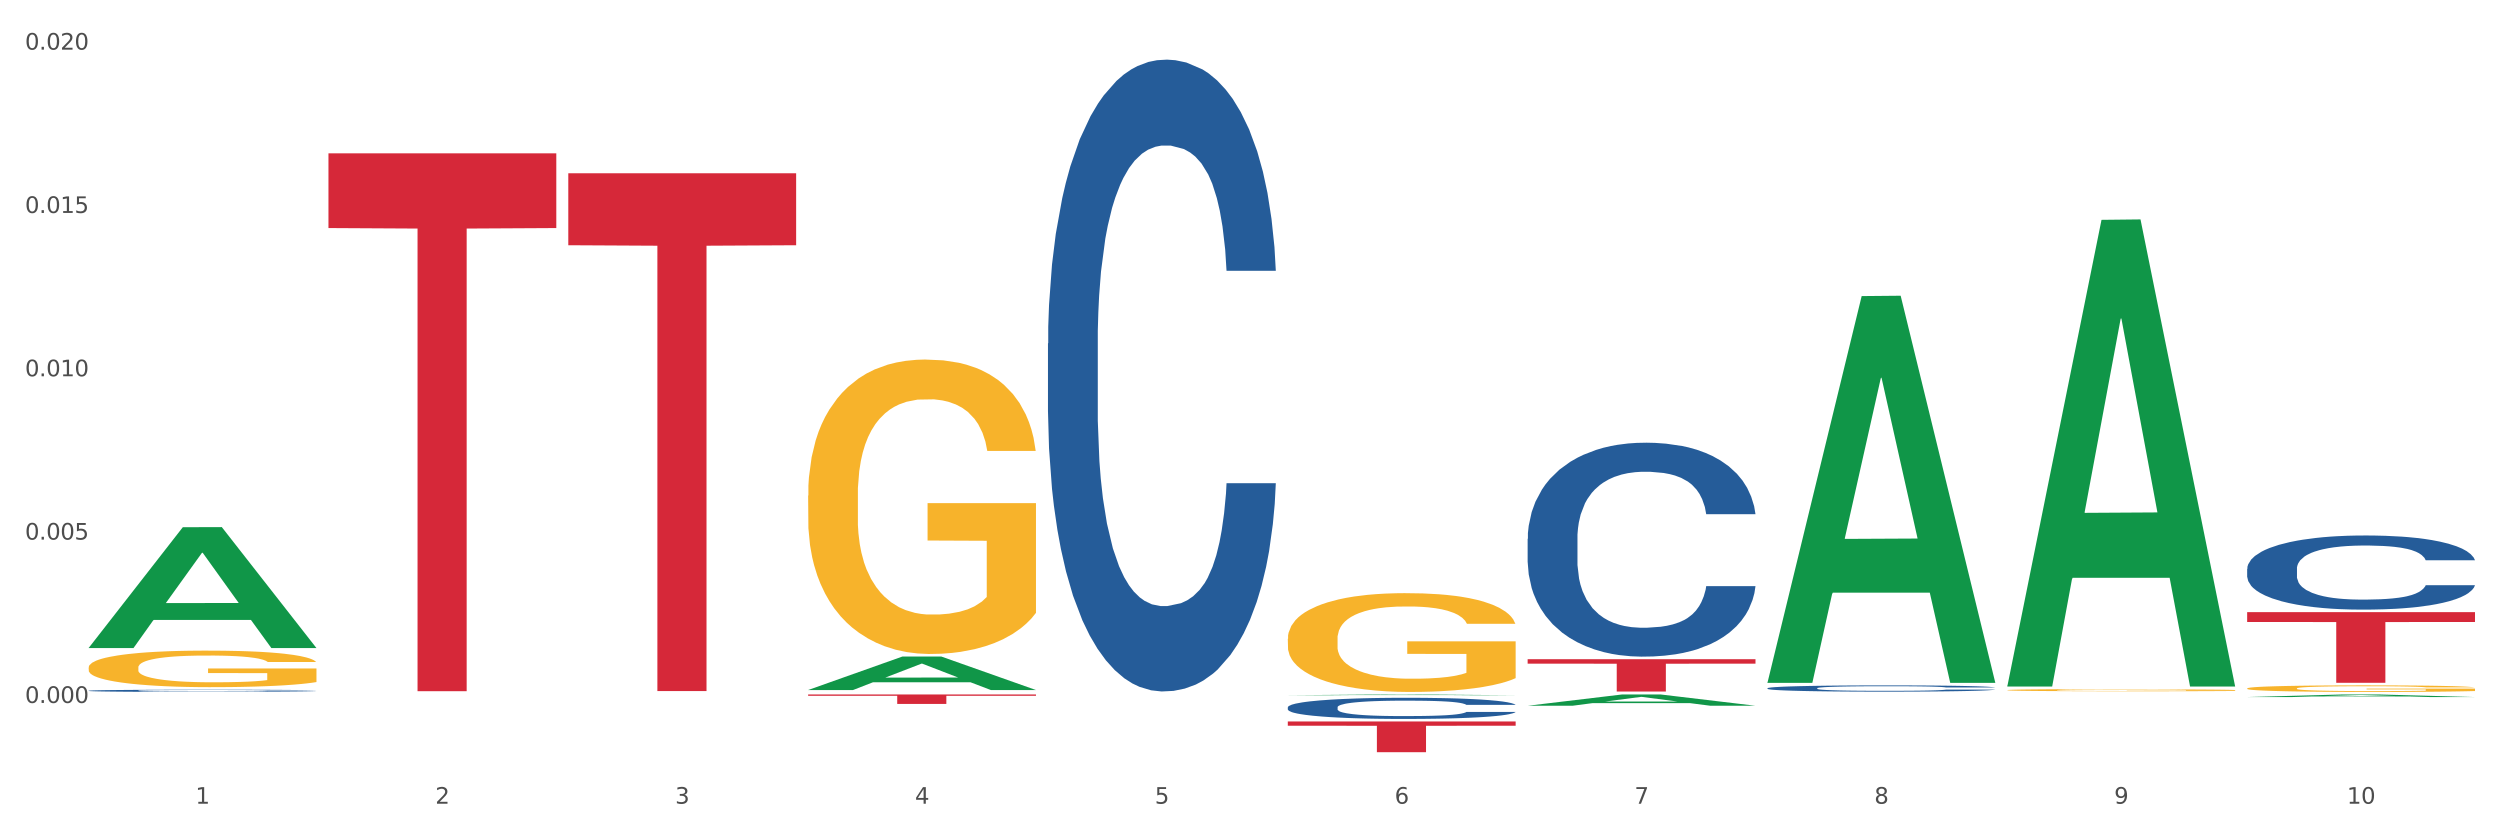 <?xml version="1.0" encoding="utf-8" standalone="no"?>
<!DOCTYPE svg PUBLIC "-//W3C//DTD SVG 1.1//EN"
  "http://www.w3.org/Graphics/SVG/1.1/DTD/svg11.dtd">
<svg xmlns:xlink="http://www.w3.org/1999/xlink" width="1080pt" height="360pt" viewBox="0 0 1080 360" xmlns="http://www.w3.org/2000/svg" version="1.1">
 <rect x="0" y="0" width="1080" height="360" fill="#333333" stroke="none"/>
 <defs>
  <style type="text/css">*{stroke-linejoin: round; stroke-linecap: butt}</style>
 </defs>
 <g id="figure_1">
  <g id="patch_1">
   <path d="M 0 360 
L 1080 360 
L 1080 0 
L 0 0 
z
" style="fill: #ffffff; stroke: #ffffff; stroke-linejoin: miter"/>
  </g>
  <g id="axes_1">
   <g id="matplotlib.axis_1">
    <g id="xtick_1">
     <g id="text_1">
      <!-- 1 -->
      <g style="fill: #4d4d4d" transform="translate(84.444 347.204) scale(0.096 -0.096)">
       <defs>
        <path id="DejaVuSans-31" d="M 794 531 
L 1825 531 
L 1825 4091 
L 703 3866 
L 703 4441 
L 1819 4666 
L 2450 4666 
L 2450 531 
L 3481 531 
L 3481 0 
L 794 0 
L 794 531 
z
" transform="scale(0.016)"/>
       </defs>
       <use xlink:href="#DejaVuSans-31"/>
      </g>
     </g>
    </g>
    <g id="xtick_2">
     <g id="text_2">
      <!-- 2 -->
      <g style="fill: #4d4d4d" transform="translate(188.053 347.204) scale(0.096 -0.096)">
       <defs>
        <path id="DejaVuSans-32" d="M 1228 531 
L 3431 531 
L 3431 0 
L 469 0 
L 469 531 
Q 828 903 1448 1529 
Q 2069 2156 2228 2338 
Q 2531 2678 2651 2914 
Q 2772 3150 2772 3378 
Q 2772 3750 2511 3984 
Q 2250 4219 1831 4219 
Q 1534 4219 1204 4116 
Q 875 4013 500 3803 
L 500 4441 
Q 881 4594 1212 4672 
Q 1544 4750 1819 4750 
Q 2544 4750 2975 4387 
Q 3406 4025 3406 3419 
Q 3406 3131 3298 2873 
Q 3191 2616 2906 2266 
Q 2828 2175 2409 1742 
Q 1991 1309 1228 531 
z
" transform="scale(0.016)"/>
       </defs>
       <use xlink:href="#DejaVuSans-32"/>
      </g>
     </g>
    </g>
    <g id="xtick_3">
     <g id="text_3">
      <!-- 3 -->
      <g style="fill: #4d4d4d" transform="translate(291.663 347.204) scale(0.096 -0.096)">
       <defs>
        <path id="DejaVuSans-33" d="M 2597 2516 
Q 3050 2419 3304 2112 
Q 3559 1806 3559 1356 
Q 3559 666 3084 287 
Q 2609 -91 1734 -91 
Q 1441 -91 1130 -33 
Q 819 25 488 141 
L 488 750 
Q 750 597 1062 519 
Q 1375 441 1716 441 
Q 2309 441 2620 675 
Q 2931 909 2931 1356 
Q 2931 1769 2642 2001 
Q 2353 2234 1838 2234 
L 1294 2234 
L 1294 2753 
L 1863 2753 
Q 2328 2753 2575 2939 
Q 2822 3125 2822 3475 
Q 2822 3834 2567 4026 
Q 2313 4219 1838 4219 
Q 1578 4219 1281 4162 
Q 984 4106 628 3988 
L 628 4550 
Q 988 4650 1302 4700 
Q 1616 4750 1894 4750 
Q 2613 4750 3031 4423 
Q 3450 4097 3450 3541 
Q 3450 3153 3228 2886 
Q 3006 2619 2597 2516 
z
" transform="scale(0.016)"/>
       </defs>
       <use xlink:href="#DejaVuSans-33"/>
      </g>
     </g>
    </g>
    <g id="xtick_4">
     <g id="text_4">
      <!-- 4 -->
      <g style="fill: #4d4d4d" transform="translate(395.273 347.204) scale(0.096 -0.096)">
       <defs>
        <path id="DejaVuSans-34" d="M 2419 4116 
L 825 1625 
L 2419 1625 
L 2419 4116 
z
M 2253 4666 
L 3047 4666 
L 3047 1625 
L 3713 1625 
L 3713 1100 
L 3047 1100 
L 3047 0 
L 2419 0 
L 2419 1100 
L 313 1100 
L 313 1709 
L 2253 4666 
z
" transform="scale(0.016)"/>
       </defs>
       <use xlink:href="#DejaVuSans-34"/>
      </g>
     </g>
    </g>
    <g id="xtick_5">
     <g id="text_5">
      <!-- 5 -->
      <g style="fill: #4d4d4d" transform="translate(498.883 347.204) scale(0.096 -0.096)">
       <defs>
        <path id="DejaVuSans-35" d="M 691 4666 
L 3169 4666 
L 3169 4134 
L 1269 4134 
L 1269 2991 
Q 1406 3038 1543 3061 
Q 1681 3084 1819 3084 
Q 2600 3084 3056 2656 
Q 3513 2228 3513 1497 
Q 3513 744 3044 326 
Q 2575 -91 1722 -91 
Q 1428 -91 1123 -41 
Q 819 9 494 109 
L 494 744 
Q 775 591 1075 516 
Q 1375 441 1709 441 
Q 2250 441 2565 725 
Q 2881 1009 2881 1497 
Q 2881 1984 2565 2268 
Q 2250 2553 1709 2553 
Q 1456 2553 1204 2497 
Q 953 2441 691 2322 
L 691 4666 
z
" transform="scale(0.016)"/>
       </defs>
       <use xlink:href="#DejaVuSans-35"/>
      </g>
     </g>
    </g>
    <g id="xtick_6">
     <g id="text_6">
      <!-- 6 -->
      <g style="fill: #4d4d4d" transform="translate(602.492 347.204) scale(0.096 -0.096)">
       <defs>
        <path id="DejaVuSans-36" d="M 2113 2584 
Q 1688 2584 1439 2293 
Q 1191 2003 1191 1497 
Q 1191 994 1439 701 
Q 1688 409 2113 409 
Q 2538 409 2786 701 
Q 3034 994 3034 1497 
Q 3034 2003 2786 2293 
Q 2538 2584 2113 2584 
z
M 3366 4563 
L 3366 3988 
Q 3128 4100 2886 4159 
Q 2644 4219 2406 4219 
Q 1781 4219 1451 3797 
Q 1122 3375 1075 2522 
Q 1259 2794 1537 2939 
Q 1816 3084 2150 3084 
Q 2853 3084 3261 2657 
Q 3669 2231 3669 1497 
Q 3669 778 3244 343 
Q 2819 -91 2113 -91 
Q 1303 -91 875 529 
Q 447 1150 447 2328 
Q 447 3434 972 4092 
Q 1497 4750 2381 4750 
Q 2619 4750 2861 4703 
Q 3103 4656 3366 4563 
z
" transform="scale(0.016)"/>
       </defs>
       <use xlink:href="#DejaVuSans-36"/>
      </g>
     </g>
    </g>
    <g id="xtick_7">
     <g id="text_7">
      <!-- 7 -->
      <g style="fill: #4d4d4d" transform="translate(706.102 347.204) scale(0.096 -0.096)">
       <defs>
        <path id="DejaVuSans-37" d="M 525 4666 
L 3525 4666 
L 3525 4397 
L 1831 0 
L 1172 0 
L 2766 4134 
L 525 4134 
L 525 4666 
z
" transform="scale(0.016)"/>
       </defs>
       <use xlink:href="#DejaVuSans-37"/>
      </g>
     </g>
    </g>
    <g id="xtick_8">
     <g id="text_8">
      <!-- 8 -->
      <g style="fill: #4d4d4d" transform="translate(809.712 347.204) scale(0.096 -0.096)">
       <defs>
        <path id="DejaVuSans-38" d="M 2034 2216 
Q 1584 2216 1326 1975 
Q 1069 1734 1069 1313 
Q 1069 891 1326 650 
Q 1584 409 2034 409 
Q 2484 409 2743 651 
Q 3003 894 3003 1313 
Q 3003 1734 2745 1975 
Q 2488 2216 2034 2216 
z
M 1403 2484 
Q 997 2584 770 2862 
Q 544 3141 544 3541 
Q 544 4100 942 4425 
Q 1341 4750 2034 4750 
Q 2731 4750 3128 4425 
Q 3525 4100 3525 3541 
Q 3525 3141 3298 2862 
Q 3072 2584 2669 2484 
Q 3125 2378 3379 2068 
Q 3634 1759 3634 1313 
Q 3634 634 3220 271 
Q 2806 -91 2034 -91 
Q 1263 -91 848 271 
Q 434 634 434 1313 
Q 434 1759 690 2068 
Q 947 2378 1403 2484 
z
M 1172 3481 
Q 1172 3119 1398 2916 
Q 1625 2713 2034 2713 
Q 2441 2713 2670 2916 
Q 2900 3119 2900 3481 
Q 2900 3844 2670 4047 
Q 2441 4250 2034 4250 
Q 1625 4250 1398 4047 
Q 1172 3844 1172 3481 
z
" transform="scale(0.016)"/>
       </defs>
       <use xlink:href="#DejaVuSans-38"/>
      </g>
     </g>
    </g>
    <g id="xtick_9">
     <g id="text_9">
      <!-- 9 -->
      <g style="fill: #4d4d4d" transform="translate(913.322 347.204) scale(0.096 -0.096)">
       <defs>
        <path id="DejaVuSans-39" d="M 703 97 
L 703 672 
Q 941 559 1184 500 
Q 1428 441 1663 441 
Q 2288 441 2617 861 
Q 2947 1281 2994 2138 
Q 2813 1869 2534 1725 
Q 2256 1581 1919 1581 
Q 1219 1581 811 2004 
Q 403 2428 403 3163 
Q 403 3881 828 4315 
Q 1253 4750 1959 4750 
Q 2769 4750 3195 4129 
Q 3622 3509 3622 2328 
Q 3622 1225 3098 567 
Q 2575 -91 1691 -91 
Q 1453 -91 1209 -44 
Q 966 3 703 97 
z
M 1959 2075 
Q 2384 2075 2632 2365 
Q 2881 2656 2881 3163 
Q 2881 3666 2632 3958 
Q 2384 4250 1959 4250 
Q 1534 4250 1286 3958 
Q 1038 3666 1038 3163 
Q 1038 2656 1286 2365 
Q 1534 2075 1959 2075 
z
" transform="scale(0.016)"/>
       </defs>
       <use xlink:href="#DejaVuSans-39"/>
      </g>
     </g>
    </g>
    <g id="xtick_10">
     <g id="text_10">
      <!-- 10 -->
      <g style="fill: #4d4d4d" transform="translate(1013.877 347.204) scale(0.096 -0.096)">
       <defs>
        <path id="DejaVuSans-30" d="M 2034 4250 
Q 1547 4250 1301 3770 
Q 1056 3291 1056 2328 
Q 1056 1369 1301 889 
Q 1547 409 2034 409 
Q 2525 409 2770 889 
Q 3016 1369 3016 2328 
Q 3016 3291 2770 3770 
Q 2525 4250 2034 4250 
z
M 2034 4750 
Q 2819 4750 3233 4129 
Q 3647 3509 3647 2328 
Q 3647 1150 3233 529 
Q 2819 -91 2034 -91 
Q 1250 -91 836 529 
Q 422 1150 422 2328 
Q 422 3509 836 4129 
Q 1250 4750 2034 4750 
z
" transform="scale(0.016)"/>
       </defs>
       <use xlink:href="#DejaVuSans-31"/>
       <use xlink:href="#DejaVuSans-30" transform="translate(63.623 0)"/>
      </g>
     </g>
    </g>
    <g id="xtick_11"/>
    <g id="xtick_12"/>
    <g id="xtick_13"/>
    <g id="xtick_14"/>
    <g id="xtick_15"/>
    <g id="xtick_16"/>
    <g id="xtick_17"/>
    <g id="xtick_18"/>
    <g id="xtick_19"/>
   </g>
   <g id="matplotlib.axis_2">
    <g id="ytick_1">
     <g id="text_11">
      <!-- 0.000 -->
      <g style="fill: #4d4d4d" transform="translate(10.8 303.667) scale(0.096 -0.096)">
       <defs>
        <path id="DejaVuSans-2e" d="M 684 794 
L 1344 794 
L 1344 0 
L 684 0 
L 684 794 
z
" transform="scale(0.016)"/>
       </defs>
       <use xlink:href="#DejaVuSans-30"/>
       <use xlink:href="#DejaVuSans-2e" transform="translate(63.623 0)"/>
       <use xlink:href="#DejaVuSans-30" transform="translate(95.41 0)"/>
       <use xlink:href="#DejaVuSans-30" transform="translate(159.033 0)"/>
       <use xlink:href="#DejaVuSans-30" transform="translate(222.656 0)"/>
      </g>
     </g>
    </g>
    <g id="ytick_2">
     <g id="text_12">
      <!-- 0.005 -->
      <g style="fill: #4d4d4d" transform="translate(10.8 233.111) scale(0.096 -0.096)">
       <use xlink:href="#DejaVuSans-30"/>
       <use xlink:href="#DejaVuSans-2e" transform="translate(63.623 0)"/>
       <use xlink:href="#DejaVuSans-30" transform="translate(95.41 0)"/>
       <use xlink:href="#DejaVuSans-30" transform="translate(159.033 0)"/>
       <use xlink:href="#DejaVuSans-35" transform="translate(222.656 0)"/>
      </g>
     </g>
    </g>
    <g id="ytick_3">
     <g id="text_13">
      <!-- 0.010 -->
      <g style="fill: #4d4d4d" transform="translate(10.8 162.556) scale(0.096 -0.096)">
       <use xlink:href="#DejaVuSans-30"/>
       <use xlink:href="#DejaVuSans-2e" transform="translate(63.623 0)"/>
       <use xlink:href="#DejaVuSans-30" transform="translate(95.41 0)"/>
       <use xlink:href="#DejaVuSans-31" transform="translate(159.033 0)"/>
       <use xlink:href="#DejaVuSans-30" transform="translate(222.656 0)"/>
      </g>
     </g>
    </g>
    <g id="ytick_4">
     <g id="text_14">
      <!-- 0.015 -->
      <g style="fill: #4d4d4d" transform="translate(10.8 92.001) scale(0.096 -0.096)">
       <use xlink:href="#DejaVuSans-30"/>
       <use xlink:href="#DejaVuSans-2e" transform="translate(63.623 0)"/>
       <use xlink:href="#DejaVuSans-30" transform="translate(95.41 0)"/>
       <use xlink:href="#DejaVuSans-31" transform="translate(159.033 0)"/>
       <use xlink:href="#DejaVuSans-35" transform="translate(222.656 0)"/>
      </g>
     </g>
    </g>
    <g id="ytick_5">
     <g id="text_15">
      <!-- 0.020 -->
      <g style="fill: #4d4d4d" transform="translate(10.8 21.445) scale(0.096 -0.096)">
       <use xlink:href="#DejaVuSans-30"/>
       <use xlink:href="#DejaVuSans-2e" transform="translate(63.623 0)"/>
       <use xlink:href="#DejaVuSans-30" transform="translate(95.41 0)"/>
       <use xlink:href="#DejaVuSans-32" transform="translate(159.033 0)"/>
       <use xlink:href="#DejaVuSans-30" transform="translate(222.656 0)"/>
      </g>
     </g>
    </g>
    <g id="ytick_6"/>
    <g id="ytick_7"/>
    <g id="ytick_8"/>
    <g id="ytick_9"/>
    <g id="ytick_10"/>
   </g>
   <g id="PolyCollection_1">
    <path d="M 38.283 279.872 
L 38.384 279.823 
L 78.974 227.756 
L 95.818 227.707 
L 136.712 279.97 
L 117.229 279.97 
L 108.401 267.8 
L 66.493 267.8 
L 66.188 267.996 
L 57.664 279.97 
L 38.283 279.97 
L 38.283 279.872 
L 71.769 260.537 
L 103.125 260.488 
L 87.599 238.847 
L 87.396 238.749 
L 87.193 238.896 
L 71.668 260.488 
L 71.769 260.537 
L 38.283 279.872 
z
" clip-path="url(#p85dc59a4d4)" style="fill: #109648"/>
    <path d="M 659.941 232.772 
L 660.058 232.688 
L 660.058 230.324 
L 660.407 227.117 
L 661.687 221.208 
L 663.316 216.734 
L 666.108 211.501 
L 667.62 209.306 
L 669.598 206.858 
L 673.67 202.891 
L 678.324 199.515 
L 681.582 197.658 
L 684.025 196.476 
L 689.494 194.366 
L 692.635 193.437 
L 695.893 192.678 
L 698.685 192.171 
L 703.339 191.58 
L 707.062 191.327 
L 711.367 191.243 
L 714.973 191.327 
L 719.744 191.665 
L 726.724 192.678 
L 729.4 193.268 
L 733.007 194.281 
L 736.73 195.632 
L 739.755 196.982 
L 743.246 198.924 
L 746.852 201.456 
L 750.343 204.664 
L 752.786 207.618 
L 754.764 210.741 
L 756.509 214.54 
L 757.789 218.676 
L 758.371 222.137 
L 737.079 222.137 
L 736.498 219.013 
L 735.334 215.637 
L 734.171 213.358 
L 732.891 211.501 
L 730.913 209.391 
L 729.168 208.04 
L 726.259 206.436 
L 723.583 205.423 
L 721.373 204.833 
L 718.697 204.326 
L 712.996 203.82 
L 708.923 203.82 
L 706.364 203.988 
L 703.222 204.411 
L 700.546 205.001 
L 697.405 206.014 
L 694.962 207.112 
L 692.519 208.547 
L 691.122 209.56 
L 689.028 211.417 
L 687.632 212.936 
L 685.77 215.553 
L 684.723 217.41 
L 682.862 222.221 
L 682.047 225.766 
L 681.698 228.214 
L 681.466 230.915 
L 681.466 244.083 
L 682.164 249.992 
L 682.745 252.524 
L 683.676 255.394 
L 685.421 259.108 
L 687.981 262.738 
L 690.657 265.355 
L 692.868 266.958 
L 694.962 268.14 
L 697.056 269.069 
L 699.616 269.913 
L 701.71 270.419 
L 704.851 270.926 
L 708.574 271.179 
L 711.483 271.179 
L 717.417 270.757 
L 720.093 270.335 
L 722.652 269.744 
L 725.445 268.815 
L 727.655 267.803 
L 728.935 267.043 
L 731.029 265.439 
L 732.658 263.751 
L 734.054 261.809 
L 734.985 260.121 
L 736.032 257.589 
L 736.847 254.719 
L 737.079 253.2 
L 758.371 253.2 
L 757.905 256.238 
L 757.091 259.193 
L 755.462 263.16 
L 754.182 265.439 
L 752.204 268.225 
L 750.11 270.588 
L 747.201 273.205 
L 744.526 275.146 
L 741.733 276.834 
L 738.708 278.354 
L 733.24 280.464 
L 731.262 281.055 
L 727.074 282.068 
L 723.816 282.659 
L 719.046 283.25 
L 714.159 283.587 
L 709.04 283.672 
L 704.502 283.503 
L 699.499 282.996 
L 696.358 282.49 
L 692.868 281.73 
L 688.795 280.548 
L 684.956 279.113 
L 681.349 277.425 
L 677.975 275.484 
L 674.834 273.289 
L 670.762 269.66 
L 667.737 266.114 
L 665.526 262.822 
L 664.014 260.037 
L 662.501 256.492 
L 661.687 254.044 
L 660.407 248.135 
L 659.941 242.648 
L 659.941 232.772 
z
" clip-path="url(#p85dc59a4d4)" style="fill: #255c99"/>
    <path d="M 763.551 297.303 
L 763.668 297.301 
L 763.668 297.231 
L 764.017 297.137 
L 765.296 296.964 
L 766.925 296.832 
L 769.718 296.679 
L 771.23 296.614 
L 773.208 296.542 
L 777.28 296.426 
L 781.934 296.327 
L 785.192 296.272 
L 787.635 296.237 
L 793.103 296.175 
L 796.245 296.148 
L 799.502 296.126 
L 802.295 296.111 
L 806.949 296.094 
L 810.672 296.086 
L 814.976 296.084 
L 818.583 296.086 
L 823.353 296.096 
L 830.334 296.126 
L 833.01 296.143 
L 836.617 296.173 
L 840.34 296.213 
L 843.365 296.252 
L 846.855 296.309 
L 850.462 296.384 
L 853.953 296.478 
L 856.396 296.565 
L 858.374 296.656 
L 860.119 296.768 
L 861.399 296.889 
L 861.981 296.991 
L 840.689 296.991 
L 840.107 296.899 
L 838.944 296.8 
L 837.78 296.733 
L 836.501 296.679 
L 834.523 296.617 
L 832.777 296.577 
L 829.869 296.53 
L 827.193 296.5 
L 824.982 296.483 
L 822.306 296.468 
L 816.605 296.453 
L 812.533 296.453 
L 809.974 296.458 
L 806.832 296.47 
L 804.156 296.488 
L 801.015 296.517 
L 798.572 296.55 
L 796.128 296.592 
L 794.732 296.622 
L 792.638 296.676 
L 791.242 296.721 
L 789.38 296.798 
L 788.333 296.852 
L 786.472 296.993 
L 785.657 297.097 
L 785.308 297.169 
L 785.075 297.249 
L 785.075 297.635 
L 785.773 297.809 
L 786.355 297.883 
L 787.286 297.967 
L 789.031 298.076 
L 791.591 298.183 
L 794.267 298.26 
L 796.477 298.307 
L 798.572 298.342 
L 800.666 298.369 
L 803.225 298.394 
L 805.32 298.408 
L 808.461 298.423 
L 812.184 298.431 
L 815.093 298.431 
L 821.026 298.418 
L 823.702 298.406 
L 826.262 298.389 
L 829.054 298.361 
L 831.265 298.332 
L 832.545 298.309 
L 834.639 298.262 
L 836.268 298.213 
L 837.664 298.156 
L 838.595 298.106 
L 839.642 298.032 
L 840.456 297.947 
L 840.689 297.903 
L 861.981 297.903 
L 861.515 297.992 
L 860.701 298.079 
L 859.072 298.195 
L 857.792 298.262 
L 855.814 298.344 
L 853.72 298.413 
L 850.811 298.49 
L 848.135 298.547 
L 845.343 298.597 
L 842.318 298.641 
L 836.85 298.703 
L 834.872 298.721 
L 830.683 298.75 
L 827.426 298.768 
L 822.655 298.785 
L 817.769 298.795 
L 812.65 298.798 
L 808.112 298.793 
L 803.109 298.778 
L 799.968 298.763 
L 796.477 298.741 
L 792.405 298.706 
L 788.566 298.664 
L 784.959 298.614 
L 781.585 298.557 
L 778.444 298.493 
L 774.371 298.386 
L 771.346 298.282 
L 769.136 298.185 
L 767.623 298.104 
L 766.111 298 
L 765.296 297.928 
L 764.017 297.754 
L 763.551 297.593 
L 763.551 297.303 
z
" clip-path="url(#p85dc59a4d4)" style="fill: #255c99"/>
    <path d="M 970.771 245.719 
L 970.887 245.69 
L 970.887 244.871 
L 971.236 243.759 
L 972.516 241.711 
L 974.145 240.161 
L 976.937 238.347 
L 978.45 237.587 
L 980.428 236.739 
L 984.5 235.364 
L 989.154 234.194 
L 992.411 233.55 
L 994.854 233.14 
L 1000.323 232.409 
L 1003.464 232.087 
L 1006.722 231.824 
L 1009.514 231.649 
L 1014.168 231.444 
L 1017.891 231.356 
L 1022.196 231.327 
L 1025.803 231.356 
L 1030.573 231.473 
L 1037.554 231.824 
L 1040.23 232.029 
L 1043.836 232.38 
L 1047.56 232.848 
L 1050.585 233.316 
L 1054.075 233.989 
L 1057.682 234.866 
L 1061.172 235.978 
L 1063.615 237.002 
L 1065.593 238.084 
L 1067.338 239.4 
L 1068.618 240.834 
L 1069.2 242.033 
L 1047.909 242.033 
L 1047.327 240.951 
L 1046.163 239.781 
L 1045 238.991 
L 1043.72 238.347 
L 1041.742 237.616 
L 1039.997 237.148 
L 1037.088 236.592 
L 1034.412 236.241 
L 1032.202 236.036 
L 1029.526 235.861 
L 1023.825 235.685 
L 1019.753 235.685 
L 1017.193 235.744 
L 1014.052 235.89 
L 1011.376 236.095 
L 1008.234 236.446 
L 1005.791 236.826 
L 1003.348 237.324 
L 1001.952 237.675 
L 999.857 238.318 
L 998.461 238.845 
L 996.6 239.751 
L 995.553 240.395 
L 993.691 242.062 
L 992.877 243.291 
L 992.528 244.139 
L 992.295 245.075 
L 992.295 249.639 
L 992.993 251.686 
L 993.575 252.564 
L 994.505 253.558 
L 996.251 254.846 
L 998.81 256.103 
L 1001.486 257.01 
L 1003.697 257.566 
L 1005.791 257.976 
L 1007.885 258.297 
L 1010.445 258.59 
L 1012.539 258.765 
L 1015.681 258.941 
L 1019.404 259.029 
L 1022.312 259.029 
L 1028.246 258.882 
L 1030.922 258.736 
L 1033.482 258.531 
L 1036.274 258.21 
L 1038.484 257.859 
L 1039.764 257.595 
L 1041.859 257.04 
L 1043.487 256.454 
L 1044.884 255.782 
L 1045.814 255.197 
L 1046.861 254.319 
L 1047.676 253.324 
L 1047.909 252.798 
L 1069.2 252.798 
L 1068.735 253.851 
L 1067.92 254.875 
L 1066.291 256.25 
L 1065.012 257.04 
L 1063.034 258.005 
L 1060.939 258.824 
L 1058.031 259.731 
L 1055.355 260.404 
L 1052.562 260.989 
L 1049.537 261.515 
L 1044.069 262.246 
L 1042.091 262.451 
L 1037.903 262.802 
L 1034.645 263.007 
L 1029.875 263.212 
L 1024.988 263.329 
L 1019.869 263.358 
L 1015.332 263.299 
L 1010.329 263.124 
L 1007.187 262.948 
L 1003.697 262.685 
L 999.625 262.276 
L 995.785 261.778 
L 992.179 261.193 
L 988.804 260.521 
L 985.663 259.76 
L 981.591 258.502 
L 978.566 257.274 
L 976.355 256.133 
L 974.843 255.167 
L 973.33 253.939 
L 972.516 253.09 
L 971.236 251.043 
L 970.771 249.141 
L 970.771 245.719 
z
" clip-path="url(#p85dc59a4d4)" style="fill: #255c99"/>
    <path d="M 38.283 298.39 
L 38.399 298.389 
L 38.399 298.364 
L 38.748 298.33 
L 40.028 298.269 
L 41.657 298.222 
L 44.449 298.167 
L 45.962 298.144 
L 47.94 298.118 
L 52.012 298.077 
L 56.666 298.041 
L 59.923 298.022 
L 62.367 298.01 
L 67.835 297.988 
L 70.976 297.978 
L 74.234 297.97 
L 77.026 297.965 
L 81.68 297.958 
L 85.403 297.956 
L 89.708 297.955 
L 93.315 297.956 
L 98.085 297.959 
L 105.066 297.97 
L 107.742 297.976 
L 111.349 297.987 
L 115.072 298.001 
L 118.097 298.015 
L 121.587 298.035 
L 125.194 298.062 
L 128.684 298.095 
L 131.128 298.126 
L 133.106 298.159 
L 134.851 298.199 
L 136.131 298.242 
L 136.712 298.278 
L 115.421 298.278 
L 114.839 298.246 
L 113.676 298.21 
L 112.512 298.186 
L 111.232 298.167 
L 109.254 298.145 
L 107.509 298.131 
L 104.601 298.114 
L 101.925 298.103 
L 99.714 298.097 
L 97.038 298.092 
L 91.337 298.087 
L 87.265 298.087 
L 84.705 298.088 
L 81.564 298.093 
L 78.888 298.099 
L 75.747 298.11 
L 73.303 298.121 
L 70.86 298.136 
L 69.464 298.147 
L 67.37 298.166 
L 65.974 298.182 
L 64.112 298.209 
L 63.065 298.229 
L 61.203 298.279 
L 60.389 298.316 
L 60.04 298.342 
L 59.807 298.37 
L 59.807 298.508 
L 60.505 298.57 
L 61.087 298.596 
L 62.018 298.626 
L 63.763 298.665 
L 66.323 298.703 
L 68.999 298.731 
L 71.209 298.747 
L 73.303 298.76 
L 75.398 298.77 
L 77.957 298.778 
L 80.051 298.784 
L 83.193 298.789 
L 86.916 298.792 
L 89.825 298.792 
L 95.758 298.787 
L 98.434 298.783 
L 100.994 298.777 
L 103.786 298.767 
L 105.997 298.756 
L 107.277 298.748 
L 109.371 298.732 
L 111 298.714 
L 112.396 298.694 
L 113.327 298.676 
L 114.374 298.649 
L 115.188 298.619 
L 115.421 298.603 
L 136.712 298.603 
L 136.247 298.635 
L 135.432 298.666 
L 133.804 298.708 
L 132.524 298.732 
L 130.546 298.761 
L 128.452 298.785 
L 125.543 298.813 
L 122.867 298.833 
L 120.075 298.851 
L 117.05 298.867 
L 111.581 298.889 
L 109.603 298.895 
L 105.415 298.906 
L 102.157 298.912 
L 97.387 298.918 
L 92.501 298.921 
L 87.381 298.922 
L 82.844 298.921 
L 77.841 298.915 
L 74.7 298.91 
L 71.209 298.902 
L 67.137 298.89 
L 63.298 298.875 
L 59.691 298.857 
L 56.317 298.837 
L 53.175 298.814 
L 49.103 298.776 
L 46.078 298.739 
L 43.868 298.704 
L 42.355 298.675 
L 40.843 298.638 
L 40.028 298.612 
L 38.748 298.55 
L 38.283 298.493 
L 38.283 298.39 
z
" clip-path="url(#p85dc59a4d4)" style="fill: #255c99"/>
    <path d="M 141.893 66.227 
L 240.322 66.227 
L 240.322 98.52 
L 201.603 98.738 
L 201.603 298.601 
L 180.378 298.601 
L 180.378 98.738 
L 141.893 98.52 
L 141.893 66.446 
L 141.893 66.227 
z
" clip-path="url(#p85dc59a4d4)" style="fill: #d62839"/>
    <path d="M 245.502 74.856 
L 343.932 74.856 
L 343.932 105.942 
L 305.213 106.152 
L 305.213 298.55 
L 283.988 298.55 
L 283.988 106.152 
L 245.502 105.942 
L 245.502 75.066 
L 245.502 74.856 
z
" clip-path="url(#p85dc59a4d4)" style="fill: #d62839"/>
    <path d="M 349.112 300.019 
L 447.542 300.019 
L 447.542 300.586 
L 408.823 300.59 
L 408.823 304.097 
L 387.598 304.097 
L 387.598 300.59 
L 349.112 300.586 
L 349.112 300.023 
L 349.112 300.019 
z
" clip-path="url(#p85dc59a4d4)" style="fill: #d62839"/>
    <path d="M 556.332 311.679 
L 654.761 311.679 
L 654.761 313.523 
L 616.042 313.536 
L 616.042 324.95 
L 594.817 324.95 
L 594.817 313.536 
L 556.332 313.523 
L 556.332 311.692 
L 556.332 311.679 
z
" clip-path="url(#p85dc59a4d4)" style="fill: #d62839"/>
    <path d="M 659.941 284.769 
L 758.371 284.769 
L 758.371 286.709 
L 719.652 286.722 
L 719.652 298.731 
L 698.427 298.731 
L 698.427 286.722 
L 659.941 286.709 
L 659.941 284.782 
L 659.941 284.769 
z
" clip-path="url(#p85dc59a4d4)" style="fill: #d62839"/>
    <path d="M 970.771 264.455 
L 1069.2 264.455 
L 1069.2 268.697 
L 1030.481 268.726 
L 1030.481 294.979 
L 1009.256 294.979 
L 1009.256 268.726 
L 970.771 268.697 
L 970.771 264.484 
L 970.771 264.455 
z
" clip-path="url(#p85dc59a4d4)" style="fill: #d62839"/>
    <path d="M 556.332 305.548 
L 556.448 305.54 
L 556.448 305.306 
L 556.797 304.989 
L 558.077 304.404 
L 559.706 303.962 
L 562.498 303.444 
L 564.011 303.227 
L 565.989 302.985 
L 570.061 302.593 
L 574.715 302.259 
L 577.972 302.075 
L 580.415 301.958 
L 585.884 301.75 
L 589.025 301.658 
L 592.283 301.583 
L 595.075 301.532 
L 599.729 301.474 
L 603.452 301.449 
L 607.757 301.441 
L 611.364 301.449 
L 616.134 301.482 
L 623.115 301.583 
L 625.791 301.641 
L 629.397 301.741 
L 633.121 301.875 
L 636.146 302.008 
L 639.636 302.2 
L 643.243 302.451 
L 646.733 302.768 
L 649.176 303.06 
L 651.154 303.369 
L 652.899 303.745 
L 654.179 304.154 
L 654.761 304.496 
L 633.47 304.496 
L 632.888 304.187 
L 631.724 303.853 
L 630.561 303.628 
L 629.281 303.444 
L 627.303 303.236 
L 625.558 303.102 
L 622.649 302.943 
L 619.973 302.843 
L 617.763 302.785 
L 615.087 302.735 
L 609.386 302.685 
L 605.314 302.685 
L 602.754 302.701 
L 599.613 302.743 
L 596.937 302.801 
L 593.795 302.902 
L 591.352 303.01 
L 588.909 303.152 
L 587.513 303.252 
L 585.418 303.436 
L 584.022 303.586 
L 582.161 303.845 
L 581.114 304.029 
L 579.252 304.504 
L 578.438 304.855 
L 578.089 305.097 
L 577.856 305.364 
L 577.856 306.667 
L 578.554 307.251 
L 579.136 307.502 
L 580.066 307.785 
L 581.812 308.153 
L 584.371 308.512 
L 587.047 308.771 
L 589.258 308.929 
L 591.352 309.046 
L 593.446 309.138 
L 596.006 309.221 
L 598.1 309.271 
L 601.242 309.322 
L 604.965 309.347 
L 607.873 309.347 
L 613.807 309.305 
L 616.483 309.263 
L 619.043 309.205 
L 621.835 309.113 
L 624.045 309.013 
L 625.325 308.938 
L 627.42 308.779 
L 629.048 308.612 
L 630.445 308.42 
L 631.375 308.253 
L 632.422 308.002 
L 633.237 307.719 
L 633.47 307.568 
L 654.761 307.568 
L 654.296 307.869 
L 653.481 308.161 
L 651.852 308.553 
L 650.573 308.779 
L 648.595 309.054 
L 646.5 309.288 
L 643.592 309.547 
L 640.916 309.739 
L 638.123 309.906 
L 635.098 310.056 
L 629.63 310.265 
L 627.652 310.323 
L 623.464 310.424 
L 620.206 310.482 
L 615.436 310.54 
L 610.549 310.574 
L 605.43 310.582 
L 600.893 310.565 
L 595.89 310.515 
L 592.748 310.465 
L 589.258 310.39 
L 585.186 310.273 
L 581.346 310.131 
L 577.74 309.964 
L 574.365 309.772 
L 571.224 309.555 
L 567.152 309.196 
L 564.127 308.846 
L 561.916 308.52 
L 560.404 308.245 
L 558.891 307.894 
L 558.077 307.652 
L 556.797 307.067 
L 556.332 306.525 
L 556.332 305.548 
z
" clip-path="url(#p85dc59a4d4)" style="fill: #255c99"/>
    <path d="M 452.722 148.403 
L 452.838 148.154 
L 452.838 141.174 
L 453.187 131.702 
L 454.467 114.252 
L 456.096 101.041 
L 458.888 85.586 
L 460.401 79.104 
L 462.379 71.875 
L 466.451 60.159 
L 471.105 50.188 
L 474.362 44.704 
L 476.806 41.215 
L 482.274 34.983 
L 485.415 32.241 
L 488.673 29.997 
L 491.465 28.502 
L 496.119 26.757 
L 499.842 26.009 
L 504.147 25.759 
L 507.754 26.009 
L 512.524 27.006 
L 519.505 29.997 
L 522.181 31.742 
L 525.788 34.733 
L 529.511 38.722 
L 532.536 42.71 
L 536.026 48.444 
L 539.633 55.922 
L 543.123 65.394 
L 545.567 74.119 
L 547.545 83.342 
L 549.29 94.559 
L 550.57 106.774 
L 551.151 116.994 
L 529.86 116.994 
L 529.278 107.771 
L 528.115 97.8 
L 526.951 91.07 
L 525.671 85.586 
L 523.693 79.354 
L 521.948 75.365 
L 519.04 70.629 
L 516.364 67.638 
L 514.153 65.893 
L 511.477 64.397 
L 505.776 62.902 
L 501.704 62.902 
L 499.144 63.4 
L 496.003 64.646 
L 493.327 66.391 
L 490.186 69.383 
L 487.742 72.623 
L 485.299 76.861 
L 483.903 79.852 
L 481.809 85.336 
L 480.412 89.823 
L 478.551 97.551 
L 477.504 103.035 
L 475.642 117.244 
L 474.828 127.713 
L 474.479 134.942 
L 474.246 142.919 
L 474.246 181.806 
L 474.944 199.255 
L 475.526 206.733 
L 476.457 215.209 
L 478.202 226.177 
L 480.762 236.896 
L 483.438 244.623 
L 485.648 249.359 
L 487.742 252.849 
L 489.837 255.591 
L 492.396 258.084 
L 494.49 259.58 
L 497.632 261.075 
L 501.355 261.823 
L 504.264 261.823 
L 510.197 260.577 
L 512.873 259.33 
L 515.433 257.586 
L 518.225 254.844 
L 520.436 251.852 
L 521.716 249.609 
L 523.81 244.873 
L 525.439 239.887 
L 526.835 234.154 
L 527.766 229.168 
L 528.813 221.69 
L 529.627 213.215 
L 529.86 208.728 
L 551.151 208.728 
L 550.686 217.702 
L 549.871 226.426 
L 548.243 238.142 
L 546.963 244.873 
L 544.985 253.099 
L 542.891 260.078 
L 539.982 267.806 
L 537.306 273.539 
L 534.514 278.525 
L 531.489 283.012 
L 526.02 289.244 
L 524.042 290.988 
L 519.854 293.98 
L 516.596 295.725 
L 511.826 297.47 
L 506.94 298.467 
L 501.82 298.716 
L 497.283 298.217 
L 492.28 296.722 
L 489.138 295.226 
L 485.648 292.983 
L 481.576 289.493 
L 477.737 285.255 
L 474.13 280.27 
L 470.756 274.536 
L 467.614 268.055 
L 463.542 257.336 
L 460.517 246.867 
L 458.307 237.145 
L 456.794 228.919 
L 455.282 218.449 
L 454.467 211.22 
L 453.187 193.771 
L 452.722 177.568 
L 452.722 148.403 
z
" clip-path="url(#p85dc59a4d4)" style="fill: #255c99"/>
    <path d="M 970.771 297.391 
L 970.887 297.389 
L 970.887 297.295 
L 971.119 297.215 
L 972.281 297.02 
L 974.025 296.859 
L 975.303 296.773 
L 976.581 296.703 
L 978.092 296.632 
L 979.951 296.56 
L 983.321 296.453 
L 985.413 296.398 
L 987.97 296.341 
L 992.618 296.258 
L 995.988 296.211 
L 999.474 296.172 
L 1005.169 296.126 
L 1008.887 296.105 
L 1012.838 296.089 
L 1017.603 296.079 
L 1021.206 296.076 
L 1029.108 296.084 
L 1035.848 296.107 
L 1039.102 296.126 
L 1043.285 296.157 
L 1045.493 296.178 
L 1049.096 296.219 
L 1052.814 296.274 
L 1055.371 296.321 
L 1059.206 296.409 
L 1062.111 296.497 
L 1064.784 296.606 
L 1066.179 296.682 
L 1067.224 296.752 
L 1068.154 296.833 
L 1069.084 296.96 
L 1048.166 296.96 
L 1047.353 296.869 
L 1046.074 296.783 
L 1044.215 296.7 
L 1042.588 296.648 
L 1039.799 296.583 
L 1037.242 296.541 
L 1034.57 296.51 
L 1031.316 296.484 
L 1028.759 296.471 
L 1025.157 296.461 
L 1018.068 296.463 
L 1013.303 296.484 
L 1010.049 296.51 
L 1007.958 296.534 
L 1006.098 296.56 
L 1004.007 296.596 
L 1001.566 296.651 
L 999.823 296.7 
L 998.08 296.762 
L 996.685 296.825 
L 995.407 296.898 
L 994.361 296.976 
L 993.548 297.056 
L 992.851 297.155 
L 992.269 297.319 
L 992.269 297.675 
L 992.502 297.755 
L 993.083 297.862 
L 993.78 297.942 
L 994.942 298.039 
L 995.988 298.104 
L 997.964 298.197 
L 1000.172 298.275 
L 1001.915 298.325 
L 1003.658 298.366 
L 1006.679 298.423 
L 1010.049 298.47 
L 1012.955 298.499 
L 1016.906 298.525 
L 1019.579 298.535 
L 1021.903 298.54 
L 1027.597 298.54 
L 1031.664 298.532 
L 1036.197 298.514 
L 1039.683 298.491 
L 1042.588 298.462 
L 1045.842 298.416 
L 1047.934 298.371 
L 1047.934 297.828 
L 1022.368 297.825 
L 1022.368 297.464 
L 1069.2 297.464 
L 1069.2 298.525 
L 1067.224 298.579 
L 1065.016 298.629 
L 1062.692 298.673 
L 1059.206 298.727 
L 1055.022 298.779 
L 1051.304 298.816 
L 1047.353 298.847 
L 1042.704 298.876 
L 1036.661 298.902 
L 1032.943 298.912 
L 1028.294 298.92 
L 1022.832 298.922 
L 1018.068 298.917 
L 1013.42 298.904 
L 1008.539 298.881 
L 1003.774 298.847 
L 1000.172 298.813 
L 996.569 298.772 
L 992.734 298.717 
L 989.713 298.665 
L 987.389 298.618 
L 984.832 298.558 
L 982.043 298.481 
L 979.951 298.41 
L 978.092 298.338 
L 976.116 298.244 
L 974.722 298.163 
L 973.327 298.062 
L 972.514 297.987 
L 971.584 297.87 
L 970.887 297.706 
L 970.771 297.391 
z
" clip-path="url(#p85dc59a4d4)" style="fill: #f7b32b"/>
    <path d="M 867.161 298.12 
L 867.277 298.12 
L 867.277 298.089 
L 867.51 298.062 
L 868.672 297.998 
L 870.415 297.945 
L 871.693 297.916 
L 872.971 297.893 
L 874.482 297.87 
L 876.342 297.846 
L 879.712 297.811 
L 881.803 297.793 
L 884.36 297.774 
L 889.008 297.746 
L 892.378 297.731 
L 895.865 297.718 
L 901.559 297.703 
L 905.278 297.696 
L 909.229 297.691 
L 913.993 297.687 
L 917.596 297.686 
L 925.498 297.689 
L 932.238 297.697 
L 935.492 297.703 
L 939.676 297.713 
L 941.884 297.72 
L 945.486 297.734 
L 949.205 297.752 
L 951.761 297.767 
L 955.596 297.796 
L 958.501 297.825 
L 961.174 297.861 
L 962.569 297.886 
L 963.615 297.909 
L 964.544 297.936 
L 965.474 297.978 
L 944.556 297.978 
L 943.743 297.948 
L 942.465 297.92 
L 940.605 297.892 
L 938.978 297.875 
L 936.189 297.854 
L 933.633 297.84 
L 930.96 297.83 
L 927.706 297.821 
L 925.149 297.817 
L 921.547 297.813 
L 914.458 297.814 
L 909.694 297.821 
L 906.44 297.83 
L 904.348 297.837 
L 902.489 297.846 
L 900.397 297.858 
L 897.956 297.876 
L 896.213 297.892 
L 894.47 297.913 
L 893.076 297.933 
L 891.797 297.957 
L 890.751 297.983 
L 889.938 298.01 
L 889.241 298.042 
L 888.66 298.096 
L 888.66 298.214 
L 888.892 298.24 
L 889.473 298.276 
L 890.17 298.302 
L 891.333 298.334 
L 892.378 298.355 
L 894.354 298.386 
L 896.562 298.412 
L 898.305 298.428 
L 900.048 298.442 
L 903.07 298.461 
L 906.44 298.476 
L 909.345 298.486 
L 913.296 298.494 
L 915.969 298.498 
L 918.293 298.499 
L 923.987 298.499 
L 928.055 298.497 
L 932.587 298.491 
L 936.073 298.483 
L 938.978 298.474 
L 942.232 298.458 
L 944.324 298.444 
L 944.324 298.264 
L 918.758 298.264 
L 918.758 298.144 
L 965.59 298.144 
L 965.59 298.494 
L 963.615 298.512 
L 961.407 298.529 
L 959.083 298.543 
L 955.596 298.561 
L 951.413 298.578 
L 947.694 298.59 
L 943.743 298.601 
L 939.095 298.61 
L 933.052 298.619 
L 929.333 298.622 
L 924.685 298.625 
L 919.223 298.626 
L 914.458 298.624 
L 909.81 298.62 
L 904.929 298.612 
L 900.164 298.601 
L 896.562 298.589 
L 892.959 298.576 
L 889.125 298.558 
L 886.103 298.541 
L 883.779 298.525 
L 881.222 298.505 
L 878.433 298.48 
L 876.342 298.457 
L 874.482 298.433 
L 872.507 298.402 
L 871.112 298.375 
L 869.718 298.342 
L 868.904 298.317 
L 867.974 298.278 
L 867.277 298.224 
L 867.161 298.12 
z
" clip-path="url(#p85dc59a4d4)" style="fill: #f7b32b"/>
    <path d="M 556.332 275.964 
L 556.448 275.925 
L 556.448 274.522 
L 556.68 273.313 
L 557.842 270.39 
L 559.586 267.973 
L 560.864 266.687 
L 562.142 265.635 
L 563.653 264.582 
L 565.512 263.491 
L 568.882 261.893 
L 570.974 261.074 
L 573.531 260.217 
L 578.179 258.969 
L 581.549 258.268 
L 585.035 257.683 
L 590.73 256.981 
L 594.448 256.67 
L 598.4 256.436 
L 603.164 256.28 
L 606.767 256.241 
L 614.669 256.358 
L 621.409 256.709 
L 624.663 256.981 
L 628.846 257.449 
L 631.054 257.761 
L 634.657 258.385 
L 638.375 259.203 
L 640.932 259.905 
L 644.767 261.23 
L 647.672 262.555 
L 650.345 264.193 
L 651.74 265.323 
L 652.785 266.375 
L 653.715 267.584 
L 654.645 269.494 
L 633.727 269.494 
L 632.914 268.129 
L 631.635 266.843 
L 629.776 265.596 
L 628.149 264.816 
L 625.36 263.842 
L 622.803 263.218 
L 620.131 262.75 
L 616.877 262.361 
L 614.32 262.166 
L 610.718 262.01 
L 603.629 262.049 
L 598.864 262.361 
L 595.61 262.75 
L 593.519 263.101 
L 591.659 263.491 
L 589.568 264.037 
L 587.127 264.855 
L 585.384 265.596 
L 583.641 266.531 
L 582.246 267.467 
L 580.968 268.558 
L 579.922 269.727 
L 579.109 270.936 
L 578.412 272.417 
L 577.83 274.873 
L 577.83 280.213 
L 578.063 281.421 
L 578.644 283.019 
L 579.341 284.227 
L 580.503 285.67 
L 581.549 286.644 
L 583.525 288.047 
L 585.733 289.217 
L 587.476 289.957 
L 589.219 290.581 
L 592.24 291.439 
L 595.61 292.14 
L 598.516 292.569 
L 602.467 292.959 
L 605.14 293.115 
L 607.464 293.193 
L 613.158 293.193 
L 617.225 293.076 
L 621.758 292.803 
L 625.244 292.452 
L 628.149 292.023 
L 631.403 291.322 
L 633.495 290.659 
L 633.495 282.512 
L 607.929 282.473 
L 607.929 277.055 
L 654.761 277.055 
L 654.761 292.959 
L 652.785 293.777 
L 650.577 294.518 
L 648.253 295.18 
L 644.767 295.999 
L 640.583 296.779 
L 636.865 297.324 
L 632.914 297.792 
L 628.265 298.221 
L 622.222 298.611 
L 618.504 298.766 
L 613.855 298.883 
L 608.394 298.922 
L 603.629 298.844 
L 598.981 298.65 
L 594.1 298.299 
L 589.335 297.792 
L 585.733 297.285 
L 582.13 296.662 
L 578.295 295.843 
L 575.274 295.064 
L 572.95 294.362 
L 570.393 293.465 
L 567.604 292.296 
L 565.512 291.244 
L 563.653 290.152 
L 561.677 288.749 
L 560.283 287.541 
L 558.888 286.02 
L 558.075 284.89 
L 557.145 283.136 
L 556.448 280.68 
L 556.332 275.964 
z
" clip-path="url(#p85dc59a4d4)" style="fill: #f7b32b"/>
    <path d="M 349.112 214.101 
L 349.228 213.985 
L 349.228 209.803 
L 349.461 206.201 
L 350.623 197.488 
L 352.366 190.286 
L 353.644 186.452 
L 354.923 183.315 
L 356.433 180.179 
L 358.293 176.926 
L 361.663 172.163 
L 363.755 169.723 
L 366.311 167.168 
L 370.96 163.45 
L 374.33 161.359 
L 377.816 159.616 
L 383.51 157.525 
L 387.229 156.596 
L 391.18 155.899 
L 395.945 155.434 
L 399.547 155.318 
L 407.449 155.667 
L 414.189 156.712 
L 417.443 157.525 
L 421.627 158.919 
L 423.835 159.849 
L 427.437 161.708 
L 431.156 164.147 
L 433.713 166.238 
L 437.548 170.188 
L 440.453 174.138 
L 443.126 179.017 
L 444.52 182.386 
L 445.566 185.523 
L 446.496 189.124 
L 447.425 194.816 
L 426.508 194.816 
L 425.694 190.75 
L 424.416 186.917 
L 422.557 183.199 
L 420.93 180.876 
L 418.141 177.972 
L 415.584 176.113 
L 412.911 174.719 
L 409.657 173.557 
L 407.101 172.976 
L 403.498 172.512 
L 396.409 172.628 
L 391.645 173.557 
L 388.391 174.719 
L 386.299 175.764 
L 384.44 176.926 
L 382.348 178.552 
L 379.908 180.992 
L 378.165 183.199 
L 376.421 185.987 
L 375.027 188.776 
L 373.749 192.028 
L 372.703 195.514 
L 371.889 199.115 
L 371.192 203.529 
L 370.611 210.848 
L 370.611 226.764 
L 370.843 230.365 
L 371.424 235.128 
L 372.122 238.729 
L 373.284 243.028 
L 374.33 245.932 
L 376.305 250.114 
L 378.513 253.599 
L 380.256 255.807 
L 381.999 257.665 
L 385.021 260.221 
L 388.391 262.312 
L 391.296 263.59 
L 395.247 264.752 
L 397.92 265.216 
L 400.244 265.449 
L 405.939 265.449 
L 410.006 265.1 
L 414.538 264.287 
L 418.024 263.242 
L 420.93 261.964 
L 424.183 259.873 
L 426.275 257.898 
L 426.275 233.618 
L 400.709 233.502 
L 400.709 217.354 
L 447.542 217.354 
L 447.542 264.752 
L 445.566 267.191 
L 443.358 269.399 
L 441.034 271.374 
L 437.548 273.813 
L 433.364 276.137 
L 429.645 277.763 
L 425.694 279.157 
L 421.046 280.435 
L 415.003 281.597 
L 411.284 282.061 
L 406.636 282.41 
L 401.174 282.526 
L 396.409 282.294 
L 391.761 281.713 
L 386.88 280.667 
L 382.116 279.157 
L 378.513 277.647 
L 374.911 275.788 
L 371.076 273.348 
L 368.054 271.025 
L 365.73 268.934 
L 363.174 266.262 
L 360.385 262.777 
L 358.293 259.64 
L 356.433 256.387 
L 354.458 252.205 
L 353.063 248.604 
L 351.669 244.073 
L 350.855 240.704 
L 349.926 235.477 
L 349.228 228.158 
L 349.112 214.101 
z
" clip-path="url(#p85dc59a4d4)" style="fill: #f7b32b"/>
    <path d="M 970.771 301.126 
L 970.872 301.125 
L 1011.462 300.02 
L 1028.306 300.019 
L 1069.2 301.128 
L 1049.717 301.128 
L 1040.889 300.87 
L 998.98 300.87 
L 998.676 300.874 
L 990.152 301.128 
L 970.771 301.128 
L 970.771 301.126 
L 1004.257 300.716 
L 1035.612 300.715 
L 1020.087 300.256 
L 1019.884 300.254 
L 1019.681 300.257 
L 1004.156 300.715 
L 1004.257 300.716 
L 970.771 301.126 
z
" clip-path="url(#p85dc59a4d4)" style="fill: #109648"/>
    <path d="M 867.161 296.21 
L 867.262 296.021 
L 907.852 94.972 
L 924.696 94.782 
L 965.59 296.589 
L 946.107 296.589 
L 937.279 249.596 
L 895.371 249.596 
L 895.066 250.354 
L 886.542 296.589 
L 867.161 296.589 
L 867.161 296.21 
L 900.647 221.551 
L 932.003 221.362 
L 916.477 137.797 
L 916.274 137.418 
L 916.071 137.986 
L 900.546 221.362 
L 900.647 221.551 
L 867.161 296.21 
z
" clip-path="url(#p85dc59a4d4)" style="fill: #109648"/>
    <path d="M 763.551 294.673 
L 763.653 294.516 
L 804.242 127.909 
L 821.087 127.752 
L 861.981 294.987 
L 842.498 294.987 
L 833.669 256.044 
L 791.761 256.044 
L 791.456 256.672 
L 782.933 294.987 
L 763.551 294.987 
L 763.551 294.673 
L 797.037 232.804 
L 828.393 232.647 
L 812.867 163.397 
L 812.664 163.083 
L 812.461 163.555 
L 796.936 232.647 
L 797.037 232.804 
L 763.551 294.673 
z
" clip-path="url(#p85dc59a4d4)" style="fill: #109648"/>
    <path d="M 659.941 304.875 
L 660.043 304.87 
L 700.632 300.024 
L 717.477 300.019 
L 758.371 304.884 
L 738.888 304.884 
L 730.06 303.751 
L 688.151 303.751 
L 687.847 303.77 
L 679.323 304.884 
L 659.941 304.884 
L 659.941 304.875 
L 693.428 303.075 
L 724.783 303.071 
L 709.258 301.056 
L 709.055 301.047 
L 708.852 301.061 
L 693.326 303.071 
L 693.428 303.075 
L 659.941 304.875 
z
" clip-path="url(#p85dc59a4d4)" style="fill: #109648"/>
    <path d="M 556.332 300.343 
L 556.433 300.343 
L 597.023 300.02 
L 613.867 300.019 
L 654.761 300.344 
L 635.278 300.344 
L 626.45 300.268 
L 584.541 300.268 
L 584.237 300.269 
L 575.713 300.344 
L 556.332 300.344 
L 556.332 300.343 
L 589.818 300.223 
L 621.173 300.223 
L 605.648 300.089 
L 605.445 300.088 
L 605.242 300.089 
L 589.717 300.223 
L 589.818 300.223 
L 556.332 300.343 
z
" clip-path="url(#p85dc59a4d4)" style="fill: #109648"/>
    <path d="M 349.112 298.071 
L 349.214 298.057 
L 389.803 283.637 
L 406.648 283.623 
L 447.542 298.098 
L 428.059 298.098 
L 419.23 294.727 
L 377.322 294.727 
L 377.017 294.782 
L 368.494 298.098 
L 349.112 298.098 
L 349.112 298.071 
L 382.598 292.716 
L 413.954 292.702 
L 398.428 286.708 
L 398.225 286.681 
L 398.022 286.722 
L 382.497 292.702 
L 382.598 292.716 
L 349.112 298.071 
z
" clip-path="url(#p85dc59a4d4)" style="fill: #109648"/>
    <path d="M 38.283 288.364 
L 38.399 288.35 
L 38.399 287.83 
L 38.632 287.383 
L 39.794 286.302 
L 41.537 285.408 
L 42.815 284.932 
L 44.093 284.543 
L 45.604 284.153 
L 47.464 283.749 
L 50.834 283.158 
L 52.925 282.855 
L 55.482 282.538 
L 60.13 282.077 
L 63.5 281.817 
L 66.987 281.601 
L 72.681 281.341 
L 76.4 281.226 
L 80.351 281.139 
L 85.115 281.082 
L 88.718 281.067 
L 96.62 281.11 
L 103.36 281.24 
L 106.614 281.341 
L 110.798 281.514 
L 113.006 281.63 
L 116.608 281.86 
L 120.327 282.163 
L 122.883 282.423 
L 126.718 282.913 
L 129.623 283.403 
L 132.296 284.009 
L 133.691 284.427 
L 134.737 284.817 
L 135.666 285.264 
L 136.596 285.97 
L 115.678 285.97 
L 114.865 285.465 
L 113.587 284.99 
L 111.727 284.528 
L 110.1 284.24 
L 107.311 283.879 
L 104.755 283.648 
L 102.082 283.475 
L 98.828 283.331 
L 96.271 283.259 
L 92.669 283.201 
L 85.58 283.216 
L 80.816 283.331 
L 77.562 283.475 
L 75.47 283.605 
L 73.611 283.749 
L 71.519 283.951 
L 69.078 284.254 
L 67.335 284.528 
L 65.592 284.874 
L 64.198 285.22 
L 62.919 285.624 
L 61.873 286.057 
L 61.06 286.504 
L 60.363 287.052 
L 59.782 287.96 
L 59.782 289.936 
L 60.014 290.383 
L 60.595 290.974 
L 61.292 291.421 
L 62.455 291.955 
L 63.5 292.315 
L 65.476 292.834 
L 67.684 293.267 
L 69.427 293.541 
L 71.17 293.772 
L 74.192 294.089 
L 77.562 294.349 
L 80.467 294.507 
L 84.418 294.651 
L 87.091 294.709 
L 89.415 294.738 
L 95.109 294.738 
L 99.177 294.695 
L 103.709 294.594 
L 107.195 294.464 
L 110.1 294.305 
L 113.354 294.046 
L 115.446 293.801 
L 115.446 290.787 
L 89.88 290.772 
L 89.88 288.768 
L 136.712 288.768 
L 136.712 294.651 
L 134.737 294.954 
L 132.529 295.228 
L 130.205 295.473 
L 126.718 295.776 
L 122.535 296.065 
L 118.816 296.267 
L 114.865 296.44 
L 110.217 296.598 
L 104.174 296.742 
L 100.455 296.8 
L 95.807 296.843 
L 90.345 296.858 
L 85.58 296.829 
L 80.932 296.757 
L 76.051 296.627 
L 71.286 296.44 
L 67.684 296.252 
L 64.081 296.021 
L 60.247 295.719 
L 57.225 295.43 
L 54.901 295.171 
L 52.344 294.839 
L 49.555 294.406 
L 47.464 294.017 
L 45.604 293.613 
L 43.629 293.094 
L 42.234 292.647 
L 40.84 292.085 
L 40.026 291.666 
L 39.096 291.017 
L 38.399 290.109 
L 38.283 288.364 
z
" clip-path="url(#p85dc59a4d4)" style="fill: #f7b32b"/>
   </g>
  </g>
 </g>
 <defs>
  <clipPath id="p85dc59a4d4">
   <rect x="38.283" y="10.8" width="1030.917" height="329.109"/>
  </clipPath>
 </defs>
</svg>
